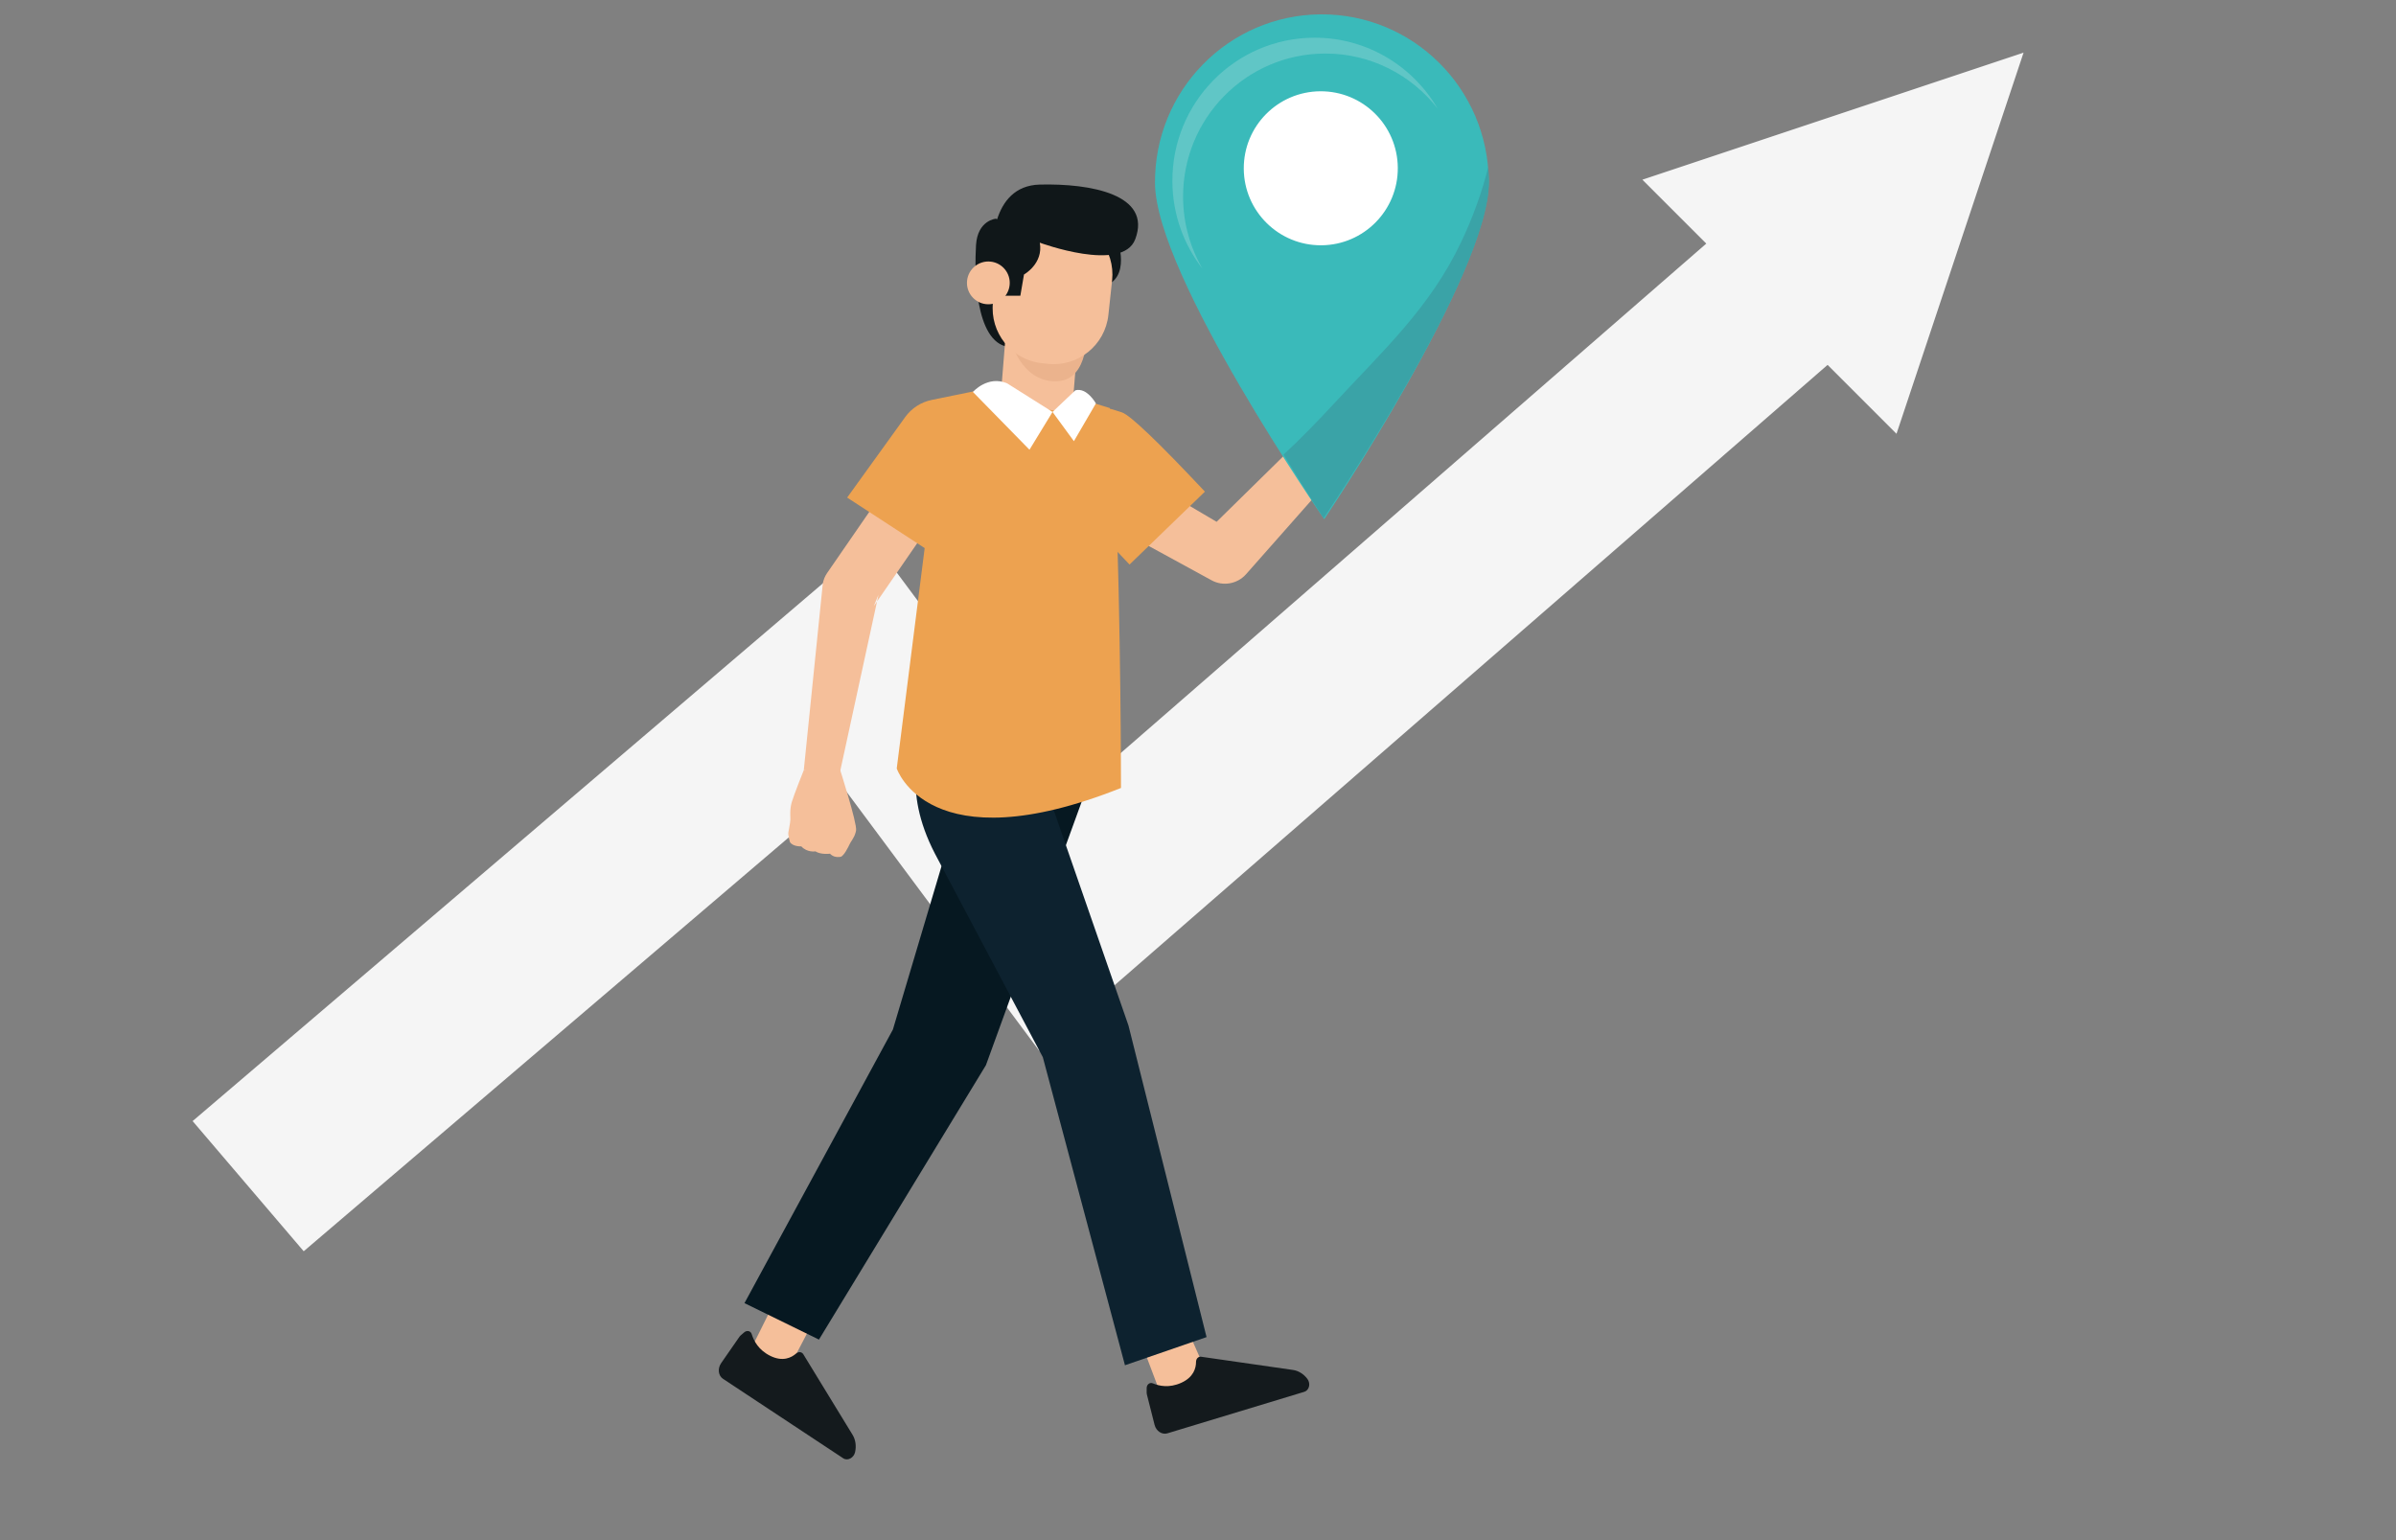 <?xml version="1.0" encoding="UTF-8"?>
<svg width="280px" height="180px" viewBox="0 0 280 180" version="1.1" xmlns="http://www.w3.org/2000/svg" xmlns:xlink="http://www.w3.org/1999/xlink">
    <rect x="0" y="0" width="280" height="180" fill="#808080" stroke="none"/>
    <!-- Generator: Sketch 55.2 (78181) - https://sketchapp.com -->
    <title>img_strategy</title>
    <desc>Created with Sketch.</desc>
    <g id="img_strategy" stroke="none" stroke-width="1" fill="none" fill-rule="evenodd">
        <g id="Group" transform="translate(29, -9)">
            <g id="Group-30">
                <polyline id="Path-10" stroke="#F5F5F5" stroke-width="20" points="0 147.63 71.376 86.728 94.026 117.179 182 40.63"></polyline>
                <polygon id="Triangle" fill="#F5F5F5" transform="translate(192.628, 30) rotate(-315) translate(-192.628, -30) " points="192.628 9 213.628 51 171.628 51"></polygon>
            </g>
            <g id="Group-26" transform="translate(55, 10.561)">
                <g id="Group-25" transform="translate(0, 20)">
                    <path d="M32.377,4 C32.377,4 30.242,4.169 30.059,7.086 C29.877,10.003 29.864,18.468 33.872,18.986 C37.881,19.505 34.995,5.08 34.995,5.08 L32.377,4" id="Fill-119" fill="#101719"></path>
                    <path d="M46.568,6.39 C46.568,6.39 48.293,11.067 44.85,11.925 C41.406,12.782 42.047,6 42.047,6 L46.568,6.39" id="Fill-120" fill="#101719"></path>
                    <path d="M18.108,49.29 L18.663,47.946 L14.09,69 L9.932,68.446 L12.149,46.69 C12.218,46.227 12.389,45.805 12.634,45.446 L12.703,45.345 L22.596,31 L28,34.944 L18.108,49.29 Z" id="Fill-121" fill="#F5BF9A"></path>
                    <path d="M53.613,38.159 L72.664,37.659 L73,42.943 L51.967,44.984 C50.406,45.135 48.993,44.183 48.525,42.771 L48.487,42.656 L42,23.107 L48.529,21 L53.613,38.159 Z" id="Fill-123" fill="#F5BF9A" transform="translate(57.5, 33) rotate(-43) translate(-57.5, -33) "></path>
                    <polyline id="Fill-124" fill="#F5BF9A" points="49 134.393 52.252 143 57 138.891 53.971 132 49 134.393"></polyline>
                    <path d="M50.002,140.665 C50.004,140.241 50.369,139.963 50.732,140.118 C51.445,140.423 52.628,140.686 54.035,140.054 C55.497,139.399 55.768,138.319 55.77,137.61 C55.77,137.236 56.037,136.957 56.372,137.005 L67.088,138.547 C67.739,138.64 68.349,139.017 68.782,139.594 C69.19,140.136 69,140.928 68.422,141.104 L52.423,145.956 C51.793,146.147 51.111,145.696 50.926,144.968 L50.022,141.395 C50.007,141.337 49.999,141.275 50,141.215 L50.002,140.665" id="Fill-125" fill="#141A1D"></path>
                    <polyline id="Fill-126" fill="#F5BF9A" points="7.307 129 4 135.629 7.845 139 12 131.046 7.307 129"></polyline>
                    <path d="M2.96,134.161 C3.284,133.879 3.733,133.979 3.849,134.369 C4.078,135.129 4.642,136.23 6.035,136.911 C7.481,137.619 8.48,137.112 9.023,136.64 C9.307,136.392 9.694,136.415 9.873,136.708 L15.631,146.126 C15.98,146.698 16.088,147.427 15.927,148.151 C15.777,148.832 15.05,149.212 14.543,148.875 L0.488,139.583 C-0.066,139.218 -0.163,138.383 0.273,137.753 L2.415,134.664 C2.45,134.612 2.492,134.566 2.538,134.526 L2.96,134.161" id="Fill-127" fill="#141A1D"></path>
                    <polyline id="Fill-128" fill="#061821" points="45 65 31.217 102.929 11.704 135 3 130.739 20.346 98.763 29.865 66.785 45 65"></polyline>
                    <path d="M23.828,65.558 C23.828,65.558 21.216,70.437 25.272,78.236 L37.866,101.995 L47.465,138 L57,134.71 L47.876,98.297 L38.014,69.881 L45.15,65 L23.828,65.558" id="Fill-129" fill="#0D222F"></path>
                    <path d="M24.889,25.178 C23.635,25.433 22.524,26.15 21.779,27.186 L15,36.592 L24.058,42.494 L20.794,68.25 C20.794,68.25 24.481,79.499 47,70.53 C47,70.53 47,51.493 46.358,35.28 L45.695,26.13 L35.543,23 L24.889,25.178 Z" id="Fill-130" fill="#EDA250"></path>
                    <path d="M46,26.282 L47.126,26.642 C48.117,26.996 51.345,30.082 56.81,35.898 L48,44.418 C46.153,42.488 44.653,40.839 43.5,39.472 C42.347,38.104 42.112,33.476 42.792,25.587 L46,26.282 Z" id="Fill-131" fill="#EDA250"></path>
                    <path d="M38.531,26.329 L37.333,27 C35.005,26.806 32.82,26.305 33.012,23.936 L33.571,17 L42,17.705 L41.44,24.64 C41.249,27.009 40.859,26.523 38.531,26.329" id="Fill-133" fill="#F5BF9A"></path>
                    <path d="M34,17.867 C34,17.867 35.192,23.184 39.544,22.995 C43.354,22.829 42.991,17 42.991,17 L34,17.867" id="Fill-134" fill="#EBB38D"></path>
                    <path d="M38.445,20.962 L37.739,20.885 C34.209,20.502 31.657,17.324 32.038,13.785 L32.474,9.753 C32.854,6.214 36.025,3.656 39.556,4.038 L40.262,4.114 C43.792,4.497 46.344,7.676 45.962,11.214 L45.528,15.247 C45.146,18.785 41.975,21.344 38.445,20.962" id="Fill-135" fill="#F5BF9A"></path>
                    <path d="M33.702,23.246 C31.436,22.263 29.696,24.248 29.696,24.248 L36.307,31 L39,26.585 L33.702,23.246 Z" id="Fill-137" fill="#FFFFFF"></path>
                    <path d="M15.948,73.415 C15.948,73.415 15.539,73.948 15.27,74.345 C15.185,74.473 15.113,74.584 15.074,74.663 C14.91,74.988 14.638,75.756 14.042,76.415 C13.448,77.073 11.132,79.169 11.132,79.169 L9.33,78.555 L7.27,77.546 C7.27,77.546 8.241,70.839 8.73,70.155 C8.778,70.087 8.828,70.025 8.879,69.969 C9.345,69.433 9.897,69.248 10.17,68.997 C10.271,68.907 11.331,68.071 11.709,68.178 C12.233,68.329 12.542,68.663 12.661,69.048 C12.661,69.048 13.676,69.389 14.072,70.039 C14.072,70.039 15.017,70.322 15.298,71.285 C15.298,71.285 16.228,71.686 16.27,72.333 C16.27,72.333 16.15,73.106 15.948,73.415 Z" id="Fill-167" fill="#F5BF9A" transform="translate(11.77, 73.669) rotate(154) translate(-11.77, -73.669) "></path>
                    <path d="M41.499,30 L44.069,25.587 C44.069,25.587 43.015,23.684 41.667,24.056 L39,26.585 L41.499,30 Z" id="Fill-138" fill="#FFFFFF"></path>
                    <path d="M33.049,13 L35.24,13 L35.664,10.521 C35.664,10.521 37.953,9.254 37.512,6.802 C37.512,6.802 47.164,10.368 48.664,6.402 C50.647,1.161 43.449,-0.136 37.512,0.011 C31.575,0.156 32.007,7.969 32.007,7.969 L33.049,13" id="Fill-142" fill="#101719"></path>
                    <path d="M33.985,11.769 C33.836,13.141 32.604,14.134 31.231,13.985 C29.859,13.837 28.866,12.604 29.015,11.231 C29.164,9.859 30.396,8.866 31.769,9.015 C33.141,9.164 34.134,10.397 33.985,11.769" id="Fill-143" fill="#F5BF9A"></path>
                </g>
                <g id="Group-18" transform="translate(70, 30) rotate(-360) translate(-70, -30) translate(50, 0)">
                    <path d="M39.973,19.587 C40.05,30.414 20.751,59.117 20.751,59.117 C20.751,59.117 1.05,30.682 0.974,19.855 C0.897,9.028 9.565,0.191 20.335,0.117 C31.104,0.042 39.897,8.76 39.973,19.587" id="Fill-160" fill="#3ABABA"></path>
                    <path d="M29.349,18.045 C29.384,23.015 25.384,27.072 20.414,27.106 C15.443,27.14 11.385,23.138 11.349,18.168 C11.314,13.197 15.315,9.141 20.286,9.107 C25.256,9.072 29.314,13.074 29.349,18.045" id="Fill-161" fill="#FFFFFF"></path>
                    <path d="M6.525,29.845 C4.344,27.04 3.033,23.514 3.006,19.678 C2.94,10.445 10.335,2.909 19.522,2.846 C19.56,2.845 19.599,2.845 19.638,2.845 C25.757,2.845 31.117,6.173 34.005,11.133 C30.958,7.213 26.214,4.696 20.89,4.696 C20.851,4.696 20.812,4.696 20.773,4.696 C11.586,4.759 4.192,12.295 4.257,21.528 C4.278,24.562 5.103,27.403 6.525,29.845" id="Fill-162" fill="#60C6C6"></path>
                    <path d="M20.676,59 L20.676,59 C20.676,59 18.704,56.006 16,51.571 C18.039,49.674 19.985,47.673 21.855,45.651 C27.655,39.377 33.107,34.416 36.763,26.707 C38.086,23.919 39.158,20.997 39.911,18 C39.961,18.534 39.994,19.073 39.999,19.619 C39.999,19.623 39.999,19.628 39.999,19.633 C40,19.647 40,19.662 40,19.677 C40,19.697 40,19.718 40,19.74 C40.002,30.559 20.676,59 20.676,59" id="Fill-164" fill="#3AA3A7"></path>
                </g>
            </g>
        </g>
    </g>
</svg>